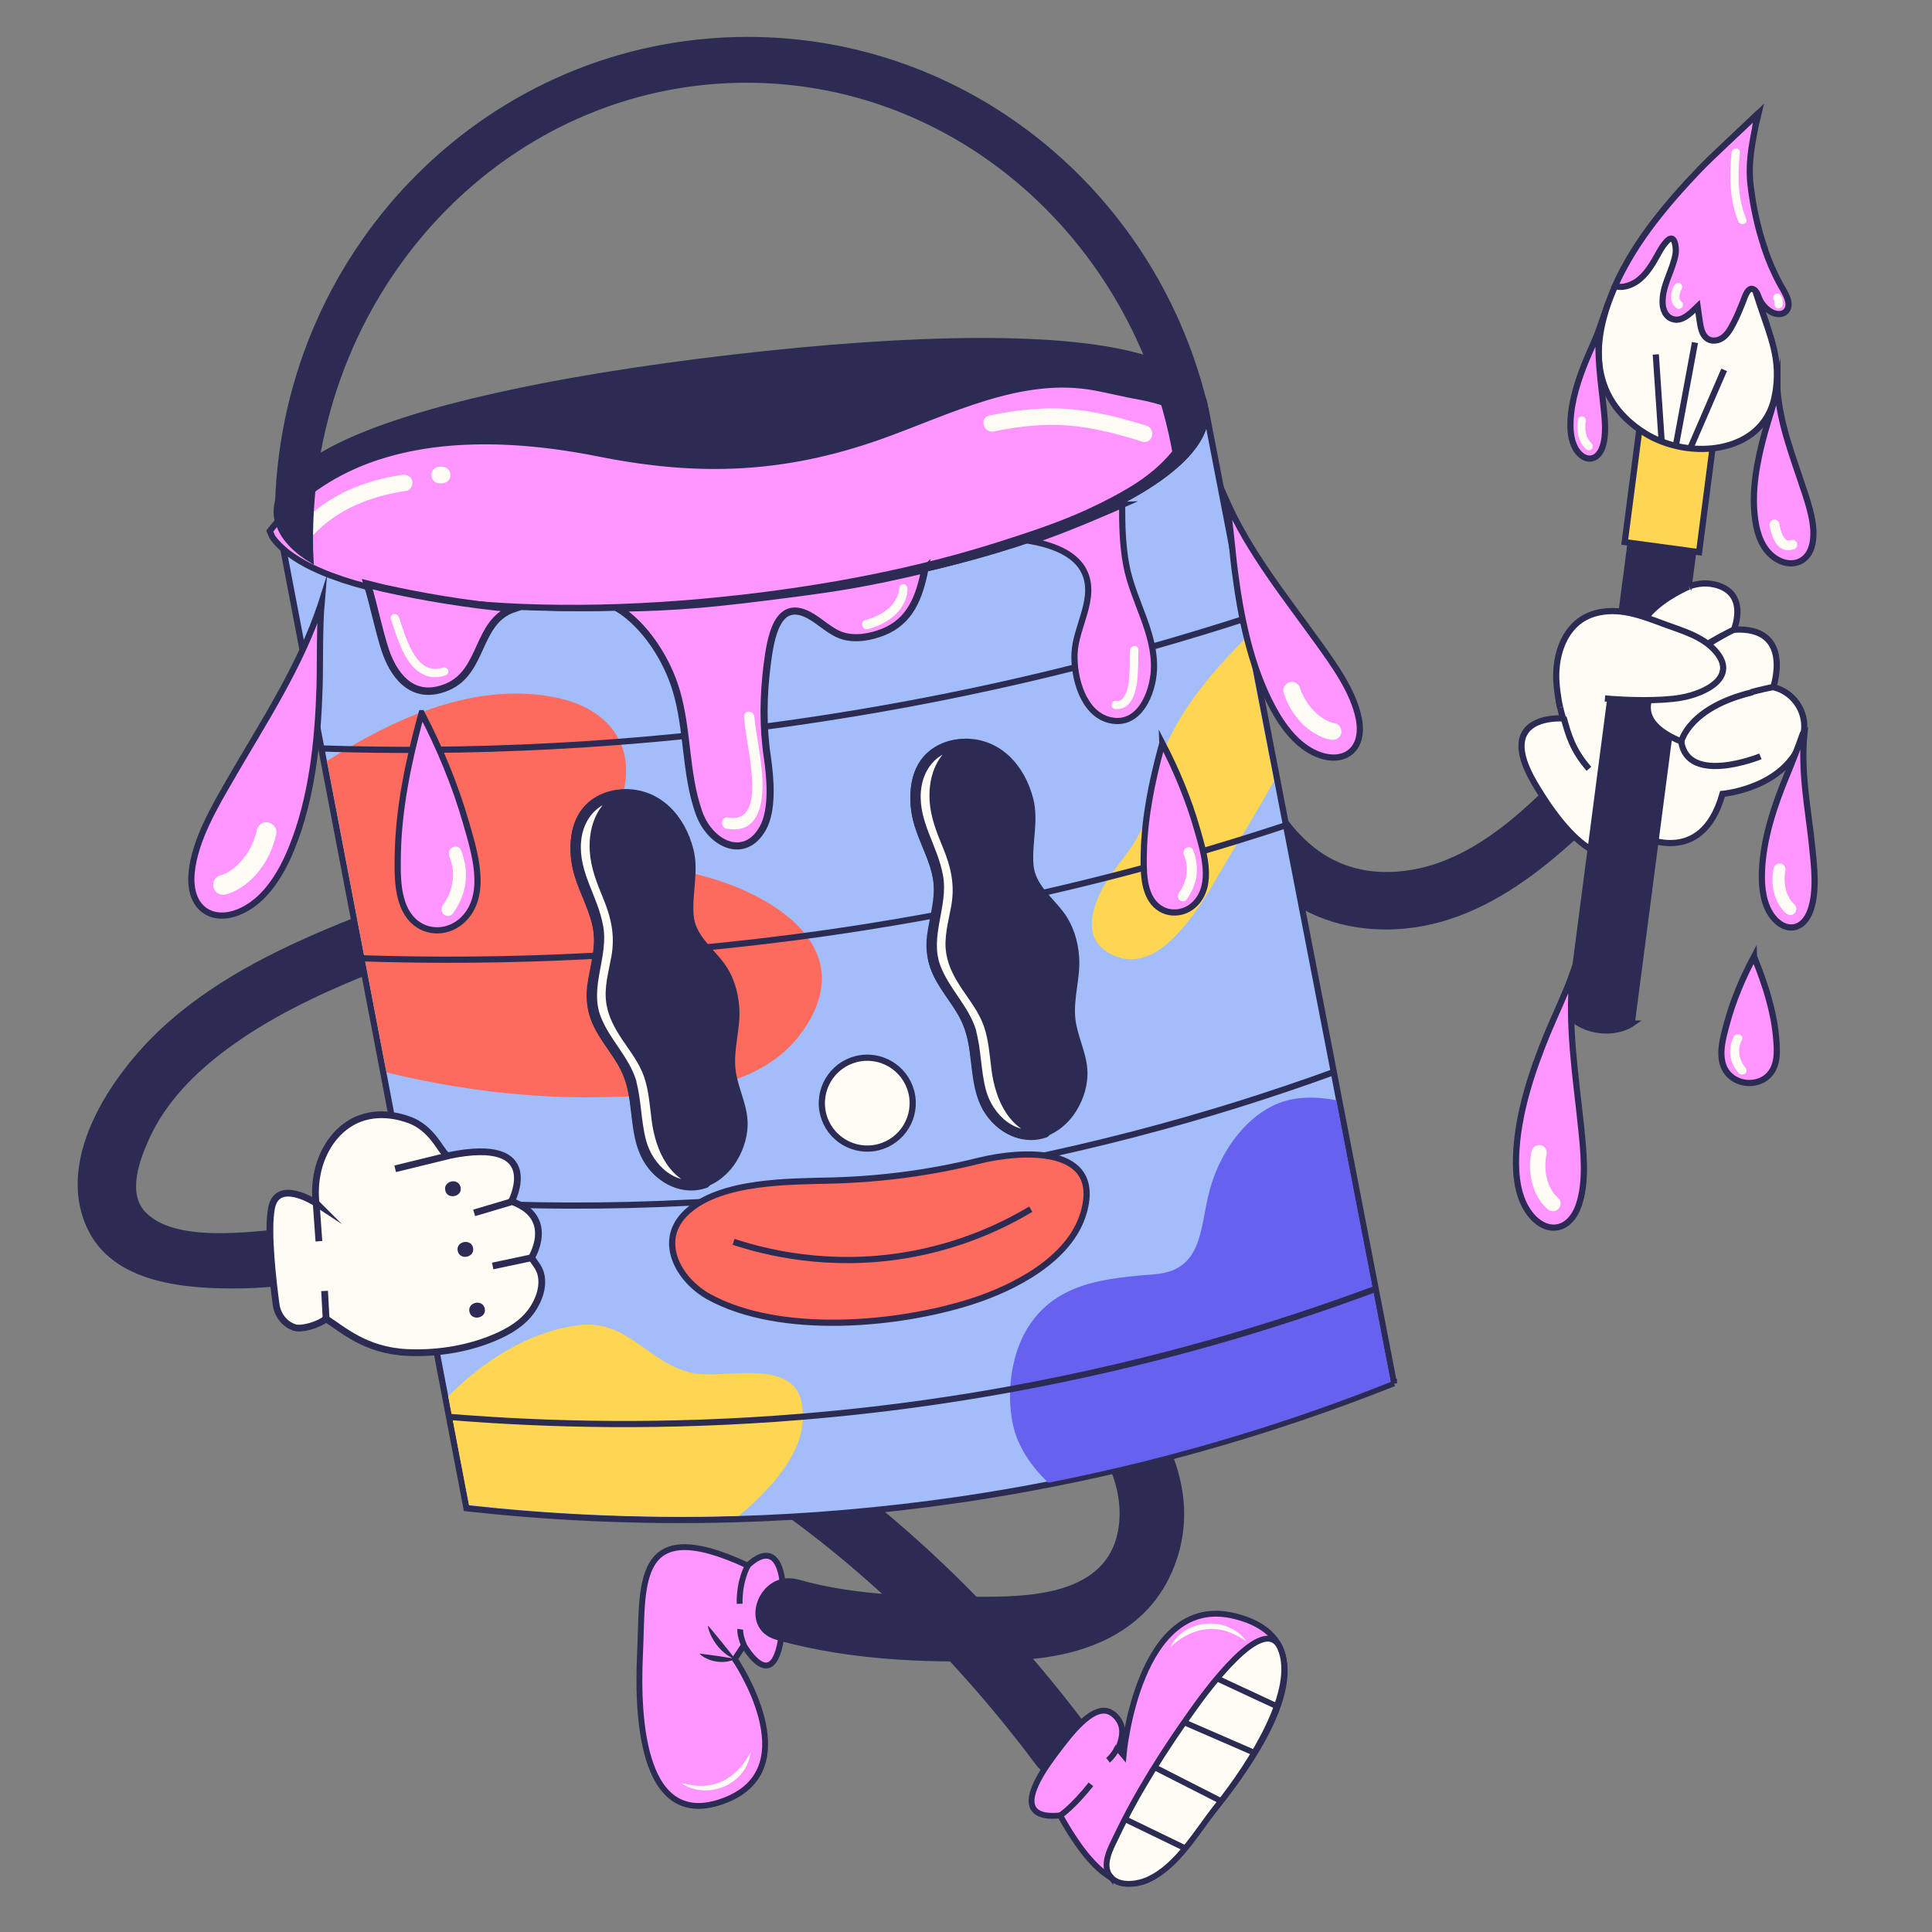 <svg xmlns="http://www.w3.org/2000/svg" id="OBJECTS" width="234.33" height="234.33" viewBox="0 0 234.33 234.33"><rect x="0" y="0" width="234.33" height="234.33" fill="#808080" stroke="none"/><path d="M90.71,189.88s4.75-5.07,4.31,5.72c-.47,11.56-4.8,3.95-4.8,3.95l-1.1,1.67s8.96,13.11-1.08,17.1c-10.04,3.99-10.81-9.53-10.41-17.76.4-8.23-.88-17.18,13.07-10.67Z" fill="#ff95ff" stroke="#2b2b53" stroke-miterlimit="10" stroke-width=".71"></path><path d="M90.71,189.88s-1.06,1.75-1,4.64" fill="#2b2b53" stroke="#2b2b53" stroke-miterlimit="10" stroke-width=".71"></path><path d="M89.79,197.61s-.1.63.44,1.93" fill="#2b2b53" stroke="#2b2b53" stroke-miterlimit="10" stroke-width=".71"></path><line x1="89.13" y1="201.21" x2="85.88" y2="197.22" fill="#2b2b53"></line><path d="M89.1,201.24c-1.22-.52-2.19-1.54-2.79-2.71-.18-.38-.4-.87-.45-1.29,0,0,.05-.04.05-.04.83.97,2.46,2.98,3.25,3.99,0,0-.05.04-.05.04h0Z" fill="#2b2b53"></path><line x1="89.13" y1="201.21" x2="84.9" y2="200.6" fill="#2b2b53"></line><path d="M89.12,201.25c-1.01.46-2.22.42-3.23,0-.33-.15-.73-.35-.99-.61,0,0,.01-.07.01-.07,1.06.12,3.18.43,4.22.61,0,0-.01.07-.01.07h0Z" fill="#2b2b53"></path><path d="M91.05,212.48c-.42,3.85-5.05,5.9-8.28,3.89,0,0,.02-.07.02-.07.41.08.82.18,1.23.24,3.25.47,5.67-1.35,7.03-4.06h0Z" fill="#fffcf6"></path><path d="M96.82,191.58c7.32,2.07,15.09,2.08,22.64,2.09,6.42,0,15.26-.59,16.25-8.66.61-5.04-2.1-9.93-5.84-14.34l8.17-1.65c4.57,6.32,7.27,13.43,4.41,20.89-3.09,8.06-10.88,11.04-18.93,11.42-9.73.45-19.94.22-29.36-2.44-4.81-1.36-2.14-8.66,2.66-7.3Z" fill="#2b2b53"></path><path d="M98.96,176.91c12.71,9.08,23.7,20.17,33.13,32.78,3,4.01-3.46,8.33-6.45,4.34-10.34-13.82-22.72-25.81-37.33-34.97l10.65-2.15Z" fill="#2b2b53"></path><path d="M128.59,220.2c2.24,4.03,4.22,6.35,6.02,7.45,5,3.05,8.7-3.22,12.96-8.54,4.35-5.41,10.04-13.97,7.71-19.19-.78-1.76-2.48-3.14-5.46-3.89-11.8-2.99-13.55,16.86-13.55,16.86l-.71-.85c.2-.23.58-1.24.54-2.14-.04-1.1-.88-2.08-1.72-2.34-2-.62-4.57,2.76-5.95,4.57-1.28,1.68-4.27,5.61-3.01,7.32.25.34.95.98,3.17.74Z" fill="#ff95ff" stroke="#2b2b53" stroke-miterlimit="10" stroke-width=".71"></path><path d="M128.59,220.2s1.49-.96,3.73-3.78" fill="none" stroke="#2b2b53" stroke-miterlimit="10" stroke-width=".71"></path><path d="M134.39,213.5s.71-.56,1.24-1.7" fill="none" stroke="#2b2b53" stroke-miterlimit="10" stroke-width=".71"></path><path d="M141.92,199.82c1.71-3.5,6.79-3.89,9.17-.89,0,0-.04.06-.04.06-.36-.21-.71-.45-1.09-.64-2.9-1.55-5.87-.64-8.05,1.47h0Z" fill="#fffcf6"></path><path d="M134.68,227.6c.11.14.24.26.39.38,1.09.81,2.95.54,4.11.03,3.64-1.6,6.01-5.92,8.4-8.9,4.35-5.41,9.85-14.26,7.71-19.19-1.97-4.53-9.16,5.45-10.6,7.47-3.45,4.83-6.75,10-9.29,15.35-.66,1.38-1.85,3.44-.72,4.88Z" fill="#fffcf6" stroke="#2b2b53" stroke-miterlimit="10" stroke-width=".71"></path><line x1="154.82" y1="206.93" x2="147.54" y2="203.54" fill="none" stroke="#2b2b53" stroke-miterlimit="10" stroke-width=".71"></line><line x1="152.22" y1="212.63" x2="143.77" y2="208.96" fill="none" stroke="#2b2b53" stroke-miterlimit="10" stroke-width=".71"></line><line x1="148.35" y1="218.58" x2="140.22" y2="214.44" fill="none" stroke="#2b2b53" stroke-miterlimit="10" stroke-width=".71"></line><line x1="143.59" y1="224.1" x2="136.51" y2="220.67" fill="none" stroke="#2b2b53" stroke-miterlimit="10" stroke-width=".71"></line><path d="M169.07,167.76c-11.07,4.41-25.04,8.99-41.53,12.22h0c-3.55.7-7.22,1.33-10.99,1.89-9.66,1.41-18.77,2.14-27.23,2.39-12.49.36-23.54-.31-32.74-1.33l-2.12-11.09-.4-2.1-4.64-24.27-2.97-15.58-2.61-13.65-4.61-24.12-.25-1.33-5.25-27.51c2.19,8.61,27.74,12.73,58.09,9.21,31.1-3.6,55.45-13.86,54.4-22.9,1.36,7.06,2.73,14.11,4.09,21.16.27,1.42.55,2.84.82,4.26.84,4.39,1.7,8.76,2.54,13.14.77,3.99,1.55,7.97,2.31,11.96,1.93,9.98,3.87,19.97,5.8,29.95.22,1.19.46,2.38.68,3.56,1.47,7.58,2.93,15.15,4.4,22.73h0c.73,3.82,1.47,7.63,2.21,11.44Z" fill="#a2bdf9" stroke="#2b2b53" stroke-miterlimit="10" stroke-width=".75"></path><path d="M39.65,92.31c.67-.42,1.35-.84,2.05-1.27,7.7-4.61,16.6-8.21,25.57-6.47,3.98.77,6.83,2.78,8.02,5.61.96,2.24.9,4.99-.43,8.06-.64,1.49-4.98,6.05-2.76,7.04,1.15.52,3.63-.15,4.84-.17,2.17-.03,4.27.26,6.39.68,5.23,1.05,11.65,3.75,14.65,7.93,2.17,3.01,2.55,6.81-.6,11.32-5.25,7.49-16.26,7.89-24.48,8.04-8.73.17-17.53-.95-26.02-3.01l-7.22-37.78Z" fill="#fc6b5d"></path><path d="M168.67,167.62c-11.07,4.41-25.04,8.99-41.53,12.22h0c-2-1.95-3.67-4.26-4.27-7.01-.31-1.43-.43-2.98-.33-4.55.14-2.65.88-5.32,2.22-7.4,3.48-5.41,9.52-5.85,15.34-6.33,5.89-.49,5.4-5.72,6.63-10.23,1.03-3.8,3.44-7.74,6.9-9.8,2.68-1.6,5.57-1.61,8.45-1.07,1.47,7.58,2.93,15.15,4.4,22.73h0c.73,3.82,1.47,7.63,2.21,11.44Z" fill="#6661ee"></path><path d="M97.39,171.44c.19,4.9-4.13,9.34-7.77,12.42-12.49.36-23.54-.31-32.74-1.33l-2.12-11.09-.4-2.1c4.37-4.32,9.64-7.76,15.68-8.59,5.94-.83,8.37,4.32,13.57,5.7,3.98,1.06,12.54-2.05,13.65,3.8.07.4.11.8.12,1.19Z" fill="#ffd652"></path><path d="M154.52,94.71c-1.5,2.73-3.1,5.39-4.76,8.09-1.55,2.52-2.89,5.09-4.56,7.48-.73,1.05-1.52,2.08-2.43,3.03-2.22,2.36-4.99,4.03-8.12,2.37-1.01-.54-1.62-1.24-1.95-2.05-.48-1.23-.28-2.72.28-4.24,1.59-4.37,5.5-6.57,6.22-11.4.85-5.7,3.18-10.25,6.37-14.4,1.65-2.16,3.55-4.21,5.58-6.26.27,1.42.55,2.84.82,4.26.84,4.39,1.7,8.76,2.54,13.14Z" fill="#ffd652"></path><path d="M38.96,90.78c17.17.56,37.84-.11,60.91-3.66,19.47-2.99,36.66-7.41,51.25-12.13" fill="none" stroke="#2b2b53" stroke-miterlimit="10" stroke-width=".75"></path><path d="M43.82,116.23c17.13.56,37.74-.12,60.75-3.72,19.6-3.07,36.83-7.61,51.4-12.42" fill="none" stroke="#2b2b53" stroke-miterlimit="10" stroke-width=".75"></path><path d="M49.4,145.46c16.04,1.21,36.15,1.29,58.97-2.01,20.89-3.03,38.85-8.13,53.4-13.42" fill="none" stroke="#2b2b53" stroke-miterlimit="10" stroke-width=".75"></path><path d="M166.86,156.32h-.01c-12.2,4.55-26.95,8.99-43.92,12.11-2.61.48-5.28.93-8,1.34-6.17.94-12.12,1.61-17.86,2.08-16.24,1.33-30.67.98-42.63,0" fill="none" stroke="#2b2b53" stroke-miterlimit="10" stroke-width=".75"></path><path d="M75.86,96.34c4.15-.1,6.46,2.97,7.52,6.41.95,3.05-.09,5.5.14,8.47.23,3.01,3.59,4.82,4.72,7.54,1.3,3.12.8,5.89.36,9.14-.44,3.26,1.37,5.22,1.44,8.3.1,4.28-4.16,9.37-8.57,7.02-4.99-2.65-3.64-7.59-4.93-12.03-1.25-4.31-5.48-6.45-4.71-11.62.3-2.03.92-3.76.84-5.89-.12-3.31-2.31-5.95-2.76-9.26-.48-3.52.49-7.95,5.94-8.08Z" fill="#2b2b53"></path><path d="M75.86,96.97c3.92,0,6.44,3.23,7.15,6.85.43,2.17-.16,4.35-.15,6.53,0,1.66.51,2.99,1.52,4.31s2.28,2.4,3.05,3.85c1.09,2.05,1.13,4.45.9,6.71-.21,2.01-.62,3.88-.14,5.88.43,1.81,1.28,3.52,1.23,5.42-.09,3.27-3.1,7.61-6.81,6.5s-4.4-4.88-4.8-8.21c-.18-1.54-.37-3.09-.92-4.55s-1.39-2.64-2.24-3.87-1.77-2.58-2.11-4.11c-.46-2.05.25-4.05.58-6.06.35-2.17.14-4.16-.64-6.21s-1.85-4.07-2.01-6.33c-.11-1.47.04-3.06.8-4.36.98-1.67,2.75-2.27,4.6-2.35.8-.03.81-1.28,0-1.25-3.27.14-5.87,1.92-6.5,5.24-.28,1.46-.22,2.99.1,4.44.51,2.31,1.79,4.35,2.35,6.64.63,2.57-.26,4.99-.6,7.52-.23,1.76.07,3.44.85,5.03s1.89,2.86,2.77,4.33c1.04,1.73,1.45,3.58,1.69,5.56.42,3.43.83,6.84,3.98,8.88s6.89.62,8.83-2.52c.92-1.5,1.45-3.29,1.32-5.05-.15-2.09-1.19-3.96-1.44-6.03-.3-2.5.63-5.03.45-7.56-.14-2.01-.74-3.93-1.97-5.54-1.35-1.77-3.39-3.3-3.57-5.67-.21-2.68.65-5.29-.02-7.96-1-4-3.92-7.33-8.25-7.32-.8,0-.81,1.25,0,1.25Z" fill="#2b2b53"></path><path d="M76.54,131.19c1.29,4.44-.06,9.38,4.93,12.03,1.42.76,2.83.75,4.09.24-.58-.06-1.18-.25-1.78-.56-4.99-2.65-3.64-7.59-4.93-12.03-1.25-4.3-5.48-6.45-4.7-11.62.31-2.02.92-3.75.84-5.88-.12-3.3-2.31-5.95-2.76-9.26-.41-2.99.23-6.65,3.79-7.75-.05-.01-.11,0-.16,0-5.45.13-6.43,4.57-5.95,8.08.45,3.31,2.64,5.95,2.76,9.26.08,2.13-.53,3.86-.84,5.88-.78,5.18,3.45,7.32,4.7,11.63Z" fill="#fffcf6"></path><path d="M75.94,131.36c.8,2.89.5,6.06,1.77,8.82,1.37,2.99,4.79,5.05,8.03,3.88.51-.18.67-1.11,0-1.2-3.89-.56-5.12-4.22-5.52-7.59-.36-3.01-.85-5.63-2.56-8.19-.8-1.21-1.72-2.37-2.32-3.69-.81-1.8-.69-3.55-.3-5.44s.77-3.67.5-5.56-1.12-3.56-1.8-5.31c-1.33-3.4-1.82-8.65,2.47-10.11.66-.23.55-1.2-.17-1.23-2.26-.1-4.57.91-5.77,2.86-1.07,1.74-1.23,3.95-.95,5.92.49,3.49,2.91,6.44,2.75,10.06-.14,3.11-1.57,5.97-.41,9.06,1.05,2.79,3.41,4.85,4.3,7.73.24.77,1.44.44,1.2-.33-.9-2.89-3.22-4.95-4.3-7.73-1.39-3.59.97-7.29.3-10.99s-2.96-6.44-2.69-10.16c.23-3.07,2.36-5.31,5.57-5.17l-.17-1.23c-3.25,1.11-4.53,4.21-4.34,7.47.12,2.02.85,3.83,1.61,5.68.98,2.36,1.47,4.52,1.02,7.07-.35,1.95-.94,3.86-.6,5.85.26,1.56,1.03,2.95,1.9,4.25.97,1.44,2.07,2.84,2.65,4.5s.7,3.53.93,5.32c.48,3.69,2.21,7.58,6.36,8.17v-1.2c-3.3,1.19-6.23-1.51-7.04-4.56-.63-2.38-.56-4.89-1.22-7.27-.21-.77-1.42-.45-1.2.33Z" fill="#2b2b53"></path><path d="M117.08,90.22c4.15-.1,6.46,2.97,7.52,6.41.95,3.05-.09,5.5.14,8.47.23,3.01,3.59,4.82,4.72,7.54,1.3,3.12.8,5.89.36,9.14-.44,3.26,1.37,5.22,1.44,8.3.1,4.28-4.16,9.37-8.57,7.02-4.99-2.65-3.64-7.59-4.93-12.03-1.25-4.31-5.48-6.45-4.71-11.62.3-2.03.92-3.76.84-5.89-.12-3.31-2.31-5.95-2.76-9.26-.48-3.52.49-7.95,5.94-8.08Z" fill="#2b2b53"></path><path d="M117.08,90.85c3.92,0,6.44,3.23,7.15,6.85.43,2.17-.16,4.35-.15,6.53,0,1.66.51,2.99,1.52,4.31s2.28,2.4,3.05,3.85c1.09,2.05,1.13,4.45.9,6.71-.21,2.01-.62,3.88-.14,5.88.43,1.81,1.28,3.52,1.23,5.42-.09,3.27-3.1,7.61-6.81,6.5s-4.4-4.88-4.8-8.21c-.18-1.54-.37-3.09-.92-4.55s-1.39-2.64-2.24-3.87-1.77-2.58-2.11-4.11c-.46-2.05.25-4.05.58-6.06.35-2.17.14-4.16-.64-6.21s-1.85-4.07-2.01-6.33c-.11-1.47.04-3.06.8-4.36.98-1.67,2.75-2.27,4.6-2.35.8-.03.81-1.28,0-1.25-3.27.14-5.87,1.92-6.5,5.24-.28,1.46-.22,2.99.1,4.44.51,2.31,1.79,4.35,2.35,6.64.63,2.57-.26,4.99-.6,7.52-.23,1.76.07,3.44.85,5.03s1.89,2.86,2.77,4.33c1.04,1.73,1.45,3.58,1.69,5.56.42,3.43.83,6.84,3.98,8.88s6.89.62,8.83-2.52c.92-1.5,1.45-3.29,1.32-5.05-.15-2.09-1.19-3.96-1.44-6.03-.3-2.5.63-5.03.45-7.56-.14-2.01-.74-3.93-1.97-5.54-1.35-1.77-3.39-3.3-3.57-5.67-.21-2.68.65-5.29-.02-7.96-1-4-3.92-7.33-8.25-7.32-.8,0-.81,1.25,0,1.25Z" fill="#2b2b53"></path><path d="M117.76,125.07c1.29,4.44-.06,9.38,4.93,12.03,1.42.76,2.83.75,4.09.24-.58-.06-1.18-.25-1.78-.56-4.99-2.65-3.64-7.59-4.93-12.03-1.25-4.3-5.48-6.45-4.7-11.63.31-2.02.92-3.75.84-5.88-.12-3.3-2.31-5.95-2.76-9.26-.41-2.99.24-6.64,3.79-7.75-.05-.01-.11,0-.16,0-5.45.13-6.43,4.57-5.95,8.08.45,3.31,2.64,5.95,2.76,9.26.08,2.13-.53,3.86-.84,5.88-.78,5.18,3.45,7.32,4.7,11.62Z" fill="#fffcf6"></path><path d="M117.16,125.24c.8,2.89.5,6.06,1.77,8.82,1.37,2.99,4.79,5.05,8.03,3.88.51-.18.67-1.11,0-1.2-3.89-.56-5.12-4.22-5.52-7.59-.36-3.01-.85-5.63-2.56-8.19-.8-1.21-1.72-2.37-2.32-3.69-.81-1.8-.69-3.55-.3-5.44s.77-3.67.5-5.56-1.12-3.56-1.8-5.31c-1.33-3.4-1.82-8.65,2.47-10.11.66-.23.55-1.2-.17-1.23-2.26-.1-4.57.91-5.77,2.86-1.07,1.74-1.23,3.95-.95,5.92.49,3.49,2.91,6.44,2.75,10.06-.14,3.11-1.57,5.97-.41,9.06,1.05,2.79,3.41,4.85,4.3,7.73.24.77,1.44.44,1.2-.33-.9-2.89-3.22-4.95-4.3-7.73-1.39-3.59.97-7.29.3-10.99s-2.96-6.44-2.69-10.16c.23-3.08,2.36-5.31,5.57-5.17l-.17-1.23c-3.25,1.11-4.53,4.21-4.34,7.47.12,2.02.85,3.83,1.61,5.68.98,2.36,1.47,4.52,1.02,7.07-.35,1.95-.94,3.86-.6,5.85.26,1.56,1.03,2.95,1.9,4.25.97,1.44,2.07,2.84,2.65,4.5s.7,3.53.93,5.32c.48,3.69,2.21,7.58,6.36,8.18v-1.2c-3.3,1.19-6.23-1.51-7.04-4.56-.63-2.38-.56-4.89-1.22-7.27-.21-.77-1.42-.45-1.2.33Z" fill="#2b2b53"></path><path d="M99.74,134.62c.45,3.01,3.26,5.08,6.27,4.63,3.01-.46,5.08-3.26,4.63-6.27-.46-3.01-3.26-5.08-6.27-4.63-3.01.46-5.08,3.26-4.63,6.27Z" fill="#fffcf6" stroke="#2b2b53" stroke-miterlimit="10" stroke-width=".75"></path><path d="M101.09,143.18c5.96-.17,11.88-.96,17.66-2.4,5.04-1.25,15.11-1.95,12.67,6.35-1.66,5.64-8.47,9.1-13.61,10.74-8.92,2.86-23.14,4.15-31.77-.55-3.79-2.06-6.46-6.91-2.7-10.35,4.16-3.8,12.52-3.65,17.75-3.79Z" fill="#fc6b5d" stroke="#2b2b53" stroke-miterlimit="10" stroke-width=".75"></path><path d="M125.02,146.66c-3.19,1.91-8.37,4.46-15.21,5.59-9.35,1.55-16.95-.35-20.84-1.63" fill="none" stroke="#2b2b53" stroke-miterlimit="10" stroke-width=".75"></path><path d="M143.25,55.78c-.15.15-.31.3-.48.44-7.7,6.97-27.4,13.52-50.98,16.25-24.25,2.81-45.43.75-54.09-4.58,0,0,0,0-.02,0-.7-.44-1.32-.9-1.85-1.37-.1-.09-.21-.19-.31-.29-.19-.2-.38-.4-.55-.6-.68-.81-1.13-1.67-1.31-2.58-.03-.14-.05-.28-.07-.42-.06-.57-.02-1.13.1-1.68.48-1.88,2.13-3.67,4.74-5.33,0-.01.02-.01.03-.02,8.71-5.48,28.08-9.62,50.45-12.22,21.78-2.52,40.64-2.92,50.35.2.21.06.41.13.61.2,3.25,1.13,5.38,2.7,6.09,4.75.11.31.18.62.22.95.01.03.02.06.02.09.24,2.04-.82,4.14-2.96,6.21Z" fill="#2b2b53" stroke="#2b2b53" stroke-miterlimit="10" stroke-width=".75"></path><path d="M144.64,50.34c-.02,1.54-1.44,3.78-2.37,4.88-2.42,2.86-5.53,4.6-8.84,6.24-3.89,1.93-8.02,3.3-12.15,4.61-10.07,3.21-20.55,5.19-31.04,6.41-28.06,3.25-52.01-.02-57.2-7.33l-.32-.74c9.42-11.99,25.83-12.24,39.97-9.4,12.06,2.41,22.32,2.04,33.95-2.06,8.32-2.94,17.23-7.7,26.32-5.93,1.82.35,3.63.8,5.46,1.12,1.73.3,6.23,1.68,6.22,2.21Z" fill="#ff95ff" stroke="#2b2b53" stroke-miterlimit="10" stroke-width=".75"></path><path d="M49.99,58.29c-.16-.57-.7-.77-1.23-.69-4.6.67-9.06,2.47-12.25,5.96-.87.95.55,2.36,1.42,1.41,2.98-3.25,7.09-4.81,11.37-5.44.53-.08.83-.76.69-1.23Z" fill="#fffcf6"></path><path d="M139.05,51.63c-3.09-.96-6.23-1.77-9.46-2.02-3.22-.25-6.44.14-9.59.79-1.26.26-.72,2.19.54,1.93,2.99-.62,6.01-.96,9.06-.72,3.05.24,6.02,1.04,8.93,1.95,1.23.38,1.75-1.55.53-1.93Z" fill="#fffcf6"></path><path d="M54.59,57.34c-.05-.17-.13-.32-.26-.44-.07-.05-.14-.1-.2-.16-.16-.09-.32-.13-.51-.13h-.31c-.14,0-.27.03-.38.09-.12.04-.23.11-.32.21-.1.09-.17.2-.21.32-.06.12-.09.25-.08.39l.04.27c.05.17.13.32.26.44.07.05.14.1.2.16.16.09.32.13.51.13h.31c.14,0,.27-.03.38-.09.12-.04.23-.11.32-.21.1-.09.17-.2.21-.32.06-.12.09-.25.08-.39-.01-.09-.02-.18-.04-.27Z" fill="#fffcf6"></path><path d="M136.1,61.24c0,2.45.05,4.91.51,7.33.81,4.29,3.55,8.2,3.35,12.67-.13,2.86-1.8,6.95-5.36,6.1-3.25-.78-4.4-5.21-4.27-8.1.14-3.27,2.75-6.77,1.14-9.97-.63-1.25-2.15-2.85-6.4-3.64,3.91-1.22,11.04-4.39,11.04-4.39Z" fill="#ff95ff" stroke="#2b2b53" stroke-miterlimit="10" stroke-width=".75"></path><path d="M135.32,85.99c1.23.13,1.97-.87,2.3-1.92.37-1.18.41-2.48.43-3.71,0-.51,0-1.02.03-1.52.05-.65-.96-.63-1.01.01-.07.93-.02,1.88-.08,2.81-.06.98-.15,2.14-.72,2.93-.03.05,0,0,0,0-.02.03-.04.05-.06.08-.04.05-.09.09-.13.14-.06.05.02,0-.06.05-.05.03-.09.06-.14.08.08-.04-.05.02-.07.03-.05.02-.11.03-.16.04.08-.01-.09,0-.12,0-.07,0-.15,0-.22-.01-.27-.03-.5.26-.5.51,0,.3.24.47.51.5h0Z" fill="#fffcf6"></path><path d="M44.55,70.85c.76,2.42,1.39,5.65,2.2,8.08.82,2.43,2.98,6.3,7.51,4.39,4.43-1.88,3.49-7.92,8.02-9.49-5.91-.56-11.16-1.47-15.8-2.5l-1.93-.48Z" fill="#ff95ff" stroke="#2b2b53" stroke-miterlimit="10" stroke-width=".9"></path><path d="M53.87,81.45c-4.12,1.32-5.31-4.93-6-6.48" fill="none" stroke="#fffcf6" stroke-linecap="round" stroke-miterlimit="10"></path><path d="M112.17,69.08c-.69,3.45-1.8,6.29-5.07,7.59-1.46.58-3.32.94-4.92.44-1.51-.48-2.71-1.8-4.12-2.53-3.83-1.98-4.59,2.77-5.01,6.03-.47,3.69-.54,7.47.02,11.23.37,2.53.7,6.36-.54,8.6-2.21,3.98-6.43,1.95-7.77-1.91-1.68-4.79-1.3-10.02-2.77-14.87-1.11-3.68-3.71-7.82-7.07-9.9,7.35-.08,12.17-.58,21.16-1.75,5.39-.7,9.13-1.27,16.08-2.92Z" fill="#ff95ff" stroke="#2b2b53" stroke-miterlimit="10" stroke-width=".86"></path><path d="M88.07,100.5c1.02.18,2.09.14,2.91-.55.73-.62,1.13-1.58,1.32-2.58.43-2.3.02-4.83-.34-7.17-.17-1.06-.38-2.12-.45-3.19-.07-.91-1.32-.93-1.26-.02.14,1.91.59,3.82.8,5.73.19,1.77.47,4.25-.48,5.67-.5.75-1.33.93-2.24.77-.34-.06-.66.09-.74.48-.07.33.15.81.49.87h0Z" fill="#fffcf6"></path><path d="M105.24,76.31c2.13-.55,4.59-2.03,4.84-4.73.03-.3-.11-.61-.39-.7-.25-.08-.57.09-.6.39-.21,2.31-2.37,3.48-4.18,3.95-.62.16-.3,1.25.32,1.09h0Z" fill="#fffcf6"></path><path d="M51.14,86.5c2.18,4.19,4.07,8.7,5.39,13.31,1,3.49,2.69,8.65-.31,11.67-1.71,1.72-4.41,1.84-6.11.18-1.99-1.94-1.91-5.4-1.86-8.11.11-5.48,1.26-11.03,2.68-16.31.07-.25.13-.5.2-.74Z" fill="#ff95ff" stroke="#2b2b53" stroke-miterlimit="10" stroke-width=".75"></path><path d="M53.78,109.68c1.19-1.66,1.53-3.83.76-5.68-.17-.41-.13-.91.27-1.18.33-.23.91-.17,1.08.24.53,1.28.74,2.63.56,4.06-.18,1.36-.76,2.61-1.54,3.7-.27.37-.83.35-1.12.06-.33-.33-.28-.83-.02-1.21Z" fill="#fffcf6"></path><path d="M140.98,90.14c1.7,3.27,3.17,6.78,4.2,10.38.78,2.72,2.1,6.74-.24,9.1-1.33,1.34-3.44,1.43-4.76.14-1.55-1.51-1.49-4.21-1.45-6.32.09-4.27.98-8.6,2.09-12.71.05-.19.1-.39.16-.58Z" fill="#ff95ff" stroke="#2b2b53" stroke-miterlimit="10" stroke-width=".75"></path><path d="M143.04,108.21c.93-1.29,1.19-2.98.59-4.43-.13-.32-.1-.71.21-.92.26-.18.71-.13.84.19.41,1,.58,2.05.44,3.16-.14,1.06-.59,2.04-1.2,2.89-.21.29-.65.27-.87.05-.26-.26-.22-.65-.01-.94Z" fill="#fffcf6"></path><path d="M28.02,94.39c3.9-6.72,8.41-13.57,10.92-21.15,0,0,.07-.22.07-.22-.27,3.07-.17,7.51-.25,10.29-.2,6.44-.88,13.48-3.44,19.7-1.2,2.92-2.98,5.85-5.66,7.28-3.6,1.92-6.83.13-6.42-4.41.36-3.93,2.82-8.1,4.79-11.49Z" fill="#ff95ff" stroke="#2b2b53" stroke-miterlimit="10" stroke-width=".75"></path><path d="M26.65,106.2c.17-.05.33-.11.5-.17.07-.03.13-.05.19-.08.01,0,.09-.04.14-.07.05-.03.15-.08.15-.08.06-.04.12-.07.18-.11.14-.09.27-.18.4-.28.15-.11.29-.22.43-.34,0,0,.05-.05.09-.08.04-.04.12-.12.13-.13.25-.25.49-.52.71-.8.1-.13.21-.27.3-.41.04-.06.09-.12.13-.19,0,0,.08-.13.11-.17.03-.05.07-.12.08-.13.04-.07.07-.13.11-.2.09-.16.17-.33.25-.5.14-.3.26-.6.37-.91,0,0,.02-.07.04-.13.01-.05.05-.17.05-.17.04-.17.08-.33.11-.5.12-.62.73-1.14,1.38-1.01.62.13,1.14.72,1.01,1.38-.62,3.11-2.87,6.38-6.02,7.34-.63.19-1.32-.07-1.56-.71-.22-.58.08-1.37.71-1.56Z" fill="#fffcf6"></path><path d="M159.8,77.83c-3.86-5.38-8.25-10.81-11.01-17.03,0,0-.08-.18-.08-.18.48,2.58.76,6.36,1.07,8.71.71,5.45,1.86,11.36,4.55,16.42,1.26,2.38,3.01,4.71,5.4,5.7,3.21,1.33,5.81-.45,5.08-4.27-.63-3.31-3.06-6.63-5.01-9.35Z" fill="#ff95ff" stroke="#2b2b53" stroke-miterlimit="10" stroke-width=".75"></path><path d="M161.94,87.73c-.15-.03-.29-.06-.43-.11-.06-.02-.11-.04-.17-.05-.01,0-.08-.03-.13-.05-.04-.02-.14-.06-.14-.06-.06-.03-.11-.05-.17-.08-.12-.06-.25-.13-.36-.2-.13-.08-.26-.17-.39-.26,0,0-.05-.04-.08-.06-.04-.03-.11-.09-.12-.1-.23-.19-.46-.4-.67-.62-.1-.1-.2-.21-.29-.32-.04-.05-.08-.1-.12-.15,0,0-.08-.1-.1-.13-.03-.04-.07-.1-.08-.11-.04-.05-.07-.1-.11-.16-.09-.13-.17-.27-.25-.4-.14-.24-.27-.49-.39-.74,0,0-.03-.06-.05-.1-.01-.04-.06-.14-.06-.14-.05-.14-.1-.28-.14-.41-.16-.52-.71-.91-1.26-.74-.52.16-.91.7-.74,1.26.78,2.59,2.96,5.17,5.71,5.72.55.11,1.11-.17,1.26-.73.14-.51-.18-1.15-.73-1.26Z" fill="#fffcf6"></path><path d="M39.67,148.5c-1.57.19-3.14.38-4.67.5-4.54.36-13.91,1.83-17.45-2.08-2.11-2.34-.56-6.35.54-8.79,2.03-4.49,5.58-8.03,9.49-10.92,5.07-3.75,10.79-6.48,16.63-8.86l-1.33-7.01c-8.1,3.23-16.1,6.99-22.6,12.76-6.2,5.5-13.7,15.97-9.77,24.72,3.12,6.97,12.19,7.53,18.77,7.45,3.56-.05,7.23-.6,10.91-1.04-.22-2.24-.39-4.48-.52-6.73Z" fill="#2b2b53"></path><path d="M38.35,145.93s-4.72-3.1-5.42.61c-.54,2.83.19,8.94.56,11.69.17,1.27,1.02,2.39,2.26,2.79.8.26,2.84-.29,3.79-1.07,2.03,1.29,4.77,3.85,9.83,4.09,3.78.18,7.81-.49,11.24-2.09,1.77-.82,3.34-1.93,4.29-3.65.53-.95.89-2.06.8-3.16-.04-.55-.21-1.07-.51-1.54-.09-.14-.73-1.06-.73-1.06,0,0,3.05-4.89-2.42-6.83,0,0,4.17-7.99-7.63-5.55-.71.15-1.57-2.95-4.42-4.19-.42-.18-3.38-1.42-6.33-.31-3.51,1.32-5.83,5.5-5.33,10.25Z" fill="#fffcf6" stroke="#2b2b53" stroke-miterlimit="10" stroke-width=".82"></path><line x1="61.95" y1="145.79" x2="57.51" y2="147.11" fill="none" stroke="#2b2b53" stroke-miterlimit="10" stroke-width=".82"></line><line x1="64.48" y1="152.55" x2="59.76" y2="153.55" fill="none" stroke="#2b2b53" stroke-miterlimit="10" stroke-width=".82"></line><line x1="54.43" y1="140.17" x2="47.93" y2="141.76" fill="none" stroke="#2b2b53" stroke-miterlimit="10" stroke-width=".82"></line><line x1="38.35" y1="145.93" x2="38.68" y2="150.55" fill="none" stroke="#2b2b53" stroke-miterlimit="10" stroke-width=".82"></line><line x1="39.37" y1="156.58" x2="39.55" y2="159.95" fill="none" stroke="#2b2b53" stroke-miterlimit="10" stroke-width=".82"></line><path d="M55.86,143.97c.28,1.17-1.57,1.6-1.85.43-.28-1.17,1.57-1.6,1.85-.43h0Z" fill="#2b2b53"></path><path d="M57.37,151.32c.28,1.17-1.57,1.6-1.85.43-.28-1.17,1.57-1.6,1.85-.43h0Z" fill="#2b2b53"></path><path d="M58.79,158.69c.28,1.17-1.57,1.6-1.85.43-.28-1.17,1.57-1.6,1.85-.43h0Z" fill="#2b2b53"></path><path d="M196.76,96.18c-8.27,8.62-18.21,17.73-31.1,16.43-2.92-.3-5.47-1.13-7.73-2.37-.73-3.8-1.47-7.6-2.2-11.39,2.91,4.14,6.96,7.06,12.87,6.91,9.62-.25,16.98-8.04,23.18-14.51,3.13-3.26,8.09,1.68,4.97,4.93Z" fill="#2b2b53"></path><path d="M198.14,76.92s4.81-7.22,9.84-6.02c4.22,1,2.32,5.47,2.32,5.47,7.3-.43,4.78,6.97,4.78,6.97.04,0,.08.02.11.03,2.62.68,4.23,3.44,3.46,6.04-1.84,6.2-9.73,6.88-9.73,6.88-2.58,9.18-10.04,5.03-10.04,5.03-2.79,5-7.73,2.22-12.75-6.31-5.02-8.53,3.45-7.87,3.45-7.87-3.38-11.14,7.54-12.76,8.56-10.21Z" fill="#fffcf6" stroke="#2b2b53" stroke-miterlimit="10" stroke-width=".75"></path><path d="M198.94,101.56c-1.48-.67-2.95-2.09-4.35-3.97" fill="none" stroke="#2b2b53" stroke-miterlimit="10" stroke-width=".75"></path><path d="M192.72,93.25c-1.97-2.26-2.48-4.08-3.08-6.26" fill="none" stroke="#2b2b53" stroke-miterlimit="10" stroke-width=".75"></path><path d="M213.37,36.74c-.37-.55-.55-1.36-.66-2.12.22.76.43,1.46.66,2.12Z" fill="none" stroke="#2b2b53" stroke-miterlimit="10" stroke-width=".75"></path><path d="M197.92,124.15c-.17.12-1.65,1.08-3.96.78-2.33-.3-3.52-1.62-3.66-1.77,3.91-29.96,7.81-59.93,11.72-89.89l7.61.99-11.72,89.89Z" fill="#2b2b53" stroke="#2b2b53" stroke-miterlimit="10" stroke-width=".75"></path><polygon points="206.08 66.97 197.06 65.75 199.39 47.83 208.35 49.43 206.08 66.97" fill="#ffd652" stroke="#2b2b53" stroke-miterlimit="10" stroke-width=".75"></polygon><path d="M215.29,47.88c-.97,5.51-6.47,7.25-11.38,6.34-1.59-.3-3.11-.87-4.39-1.67-7.03-4.42-6.47-11.51-3.61-17.88,1.27-2.84,3-5.52,4.73-7.77,1.72-2.23,3.59-4.34,5.54-6.37,1.52-1.58,4.96-4.74,7.13-6.82-.83,3.63-2.95,9.16-1.76,15.91.24,1.37.52,2.59.81,3.7.12.46.24.88.36,1.3.22.76.43,1.46.66,2.12,1.4,4.23,2.67,6.82,1.92,11.14Z" fill="#fffcf6" stroke="#2b2b53" stroke-miterlimit="10" stroke-width=".75"></path><line x1="200.83" y1="42.99" x2="201.53" y2="53.38" fill="none" stroke="#2b2b53" stroke-miterlimit="10" stroke-width=".75"></line><line x1="205.58" y1="41.55" x2="203.28" y2="53.96" fill="none" stroke="#2b2b53" stroke-miterlimit="10" stroke-width=".75"></line><line x1="209.12" y1="44.86" x2="205.04" y2="54.29" fill="none" stroke="#2b2b53" stroke-miterlimit="10" stroke-width=".75"></line><path d="M214,30.02c-.83-2.43-1.36-4.97-1.67-7.5-.19-1.53-.1-3.08.12-4.6.11-.76.26-1.52.41-2.27.09-.44.14-1.65.43-1.94-2.16,2.08-5.61,5.24-7.13,6.82-1.95,2.03-3.82,4.14-5.54,6.37-1.73,2.25-3.46,4.93-4.73,7.77.44.18,1.01.18,1.7-.07,1.36-.48,2.21-1.6,2.94-2.78.54-.87.95-1.87,1.68-2.61.98-.99,1.12.99,1.02,1.59-.34,1.99-1.6,3.76-1.58,5.84,0,.89.36,1.84,1.32,2.09.64.17,1.26-.14,1.76-.52.42-.31.7-.6,1.18-1.06.07.46.24,2.14.46,2.86.31,1,1.02,1.51,2.02,1.22.91-.27,1.43-1.19,1.84-1.98.46-.87.82-1.78,1.19-2.69.16-.4.53-1.71,1.16-1.51.5.15.66.85.85,1.27.26.59.74,1.1,1.28,1.45.57.36,1.47.52,1.95-.06.77-.91-.29-2.38-.73-3.19-.78-1.43-1.43-2.94-1.95-4.49Z" fill="#ff95ff" stroke="#2b2b53" stroke-miterlimit="10" stroke-width=".75"></path><path d="M203.91,36.54s0,0,0,0c-.02-.02-.04-.03-.05-.05-.02-.02-.03-.03-.05-.05,0,0,0,0,0,0-.02-.03-.04-.05-.05-.08,0-.01-.01-.02-.02-.04-.01-.04-.02-.07-.03-.11,0-.02,0-.03-.01-.05,0-.08-.01-.17,0-.25,0-.02,0-.04,0-.06,0-.04.01-.08.02-.11.02-.09.04-.18.07-.27.01-.04.03-.08.04-.12,0,0,0,.02,0,.02,0,0,0-.02.01-.03,0,0,0,0,0,0,.02-.05.01-.03,0-.01,0,0,0-.01,0-.02.04-.08.08-.17.13-.25.13-.23.06-.56-.18-.68-.24-.13-.54-.06-.68.18-.25.43-.41.91-.43,1.41,0,.26.04.51.14.75.12.28.31.49.56.67.21.15.57.04.68-.18.13-.25.05-.5-.16-.66Z" fill="#fffcf6"></path><path d="M203.83,35.35s0-.02,0-.02c0,0,0,.01,0,.02h0Z" fill="#fffcf6"></path><path d="M211.8,26.59c-1.05-2.61-1.06-5.32-.78-8.09.07-.64-.94-.63-1,0-.29,2.84-.26,5.67.82,8.35.24.59,1.2.33.96-.27Z" fill="#fffcf6"></path><path d="M216.21,36.36c-.03-.17-.1-.35-.2-.5-.07-.11-.18-.2-.3-.23-.12-.03-.28-.02-.39.05-.11.07-.2.17-.23.3-.03.13-.02.27.05.39.01.02.02.05.04.07.02.06.04.12.05.19,0,.09.01.18,0,.28,0,.07.01.13.04.19.02.06.05.12.1.16.09.09.23.15.35.15.13,0,.26-.05.35-.15.03-.03.05-.07.08-.1.04-.08.07-.16.07-.25.02-.18,0-.36-.03-.54Z" fill="#fffcf6"></path><path d="M191.75,136.54c-.62-5.97-1.63-12.22-1-18.35,0,0,.02-.18.02-.18-.78,2.24-2.26,5.34-3.08,7.33-1.89,4.6-3.64,9.78-3.81,14.97-.08,2.44.25,5.06,1.69,6.92,1.93,2.49,4.77,2.25,5.92-1.08.99-2.88.57-6.6.26-9.61Z" fill="#ff95ff" stroke="#2b2b53" stroke-miterlimit="10" stroke-width=".75"></path><path d="M188.98,145.3c-.1-.09-.2-.18-.29-.28-.04-.04-.07-.08-.11-.12,0,0-.05-.06-.08-.09-.02-.03-.08-.11-.08-.11-.03-.05-.06-.09-.09-.14-.07-.11-.13-.21-.2-.32-.07-.12-.13-.25-.19-.38,0,0-.02-.05-.04-.08-.02-.04-.05-.12-.05-.13-.1-.26-.18-.52-.24-.79-.03-.13-.06-.26-.08-.38-.01-.06-.02-.11-.03-.17,0,0-.02-.12-.02-.15,0-.05-.01-.11-.01-.12,0-.06-.01-.12-.01-.17-.01-.14-.02-.29-.02-.43,0-.25,0-.51.03-.76,0,0,0-.06.01-.1,0-.04.02-.13.02-.13.02-.13.05-.26.08-.39.11-.48-.15-1.03-.66-1.15-.48-.11-1.03.15-1.15.66-.55,2.39,0,5.4,1.92,7.07.38.33.95.37,1.32,0,.34-.34.38-.99,0-1.32Z" fill="#fffcf6"></path><path d="M219.82,102.89c-.48-4.64-1.45-9.24-.96-14,0,0-.21.13-.21.13-.61,1.74-1.35,3.62-1.99,5.16-1.47,3.58-2.83,7.6-2.96,11.64-.06,1.89.19,3.94,1.31,5.38,1.5,1.93,3.71,1.75,4.6-.84.77-2.24.45-5.13.2-7.47Z" fill="#ff95ff" stroke="#2b2b53" stroke-miterlimit="10" stroke-width=".75"></path><path d="M217.66,109.7c-.08-.07-.16-.14-.23-.22-.03-.03-.06-.06-.09-.09,0,0-.04-.05-.06-.07-.02-.03-.06-.08-.06-.08-.02-.04-.05-.07-.07-.11-.05-.08-.1-.17-.15-.25-.05-.1-.1-.19-.15-.29,0,0-.02-.04-.03-.06-.01-.03-.04-.09-.04-.1-.08-.2-.14-.41-.19-.61-.02-.1-.05-.2-.07-.3,0-.04-.02-.09-.02-.13,0,0-.01-.09-.02-.12,0-.04,0-.08,0-.09,0-.04,0-.09-.01-.13,0-.11-.01-.22-.02-.33,0-.2,0-.39.02-.59,0,0,0-.04,0-.08,0-.03.01-.1.01-.1.02-.1.04-.2.06-.3.09-.37-.12-.8-.51-.89-.37-.08-.8.11-.89.51-.43,1.86,0,4.2,1.49,5.5.3.26.74.29,1.03,0,.26-.27.29-.77,0-1.03Z" fill="#fffcf6"></path><path d="M194.49,49.32c-.32-3.05-.83-6.24-.51-9.37,0,0,.01-.09.01-.09-.4,1.15-1.15,2.73-1.57,3.74-.97,2.35-1.86,4.99-1.94,7.64-.04,1.24.13,2.58.86,3.53.98,1.27,2.44,1.15,3.02-.55.51-1.47.29-3.37.13-4.9Z" fill="#ff95ff" stroke="#2b2b53" stroke-miterlimit="10" stroke-width=".75"></path><path d="M193.07,53.79c-.05-.05-.1-.09-.15-.14-.02-.02-.04-.04-.06-.06,0,0-.03-.03-.04-.05-.01-.02-.04-.06-.04-.05-.02-.02-.03-.05-.05-.07-.04-.05-.07-.11-.1-.16-.04-.06-.07-.13-.1-.19,0,0-.01-.03-.02-.04,0-.02-.02-.06-.03-.07-.05-.13-.09-.27-.12-.4-.02-.07-.03-.13-.04-.2,0-.03-.01-.06-.02-.09,0,0,0-.06-.01-.08,0-.02,0-.06,0-.06,0-.03,0-.06,0-.09,0-.07,0-.15-.01-.22,0-.13,0-.26.01-.39,0,0,0-.03,0-.05,0-.02,0-.07,0-.07.01-.07.02-.13.04-.2.06-.24-.08-.53-.34-.59-.24-.05-.53.08-.59.34-.28,1.22,0,2.76.98,3.61.19.17.48.19.67,0,.17-.17.19-.5,0-.67Z" fill="#fffcf6"></path><path d="M218.78,59.42c-1.28-3.93-2.91-7.99-3.2-12.22,0,0,0-.12,0-.12-.34,1.64-1.13,3.96-1.54,5.43-.93,3.4-1.68,7.17-1.13,10.7.25,1.66.86,3.38,2.27,4.4,1.88,1.37,4.16.77,4.65-1.66.43-2.1-.39-4.54-1.04-6.52Z" fill="#ff95ff" stroke="#2b2b53" stroke-miterlimit="10" stroke-width=".75"></path><path d="M216.87,65.54c.06,0,.1-.02,0,0h0Z" fill="#fffcf6"></path><path d="M217.09,65.51s0,0,0,0c0,0,0,0-.01,0-.04,0-.08.02-.12.02-.04,0-.08,0-.11.01.01,0,.02,0,.03,0,0,0,0,0,0,0-.03,0-.06,0-.1-.01-.03,0-.05-.02-.08-.03,0,0,0,0-.01,0-.03-.03-.09-.07-.13-.09,0,0,0,.01.01.02,0,0-.01-.02-.02-.03,0,0,0,0,0,0-.03-.02-.03-.03-.03-.03,0,0-.02-.02-.02-.02-.05-.05-.09-.11-.13-.17-.02-.02-.03-.05-.05-.07-.15-.26-.26-.55-.35-.84,0,0,0,0,0-.01,0-.03-.02-.06-.02-.09-.02-.07-.04-.14-.05-.21-.03-.14-.06-.28-.08-.42-.05-.31-.36-.57-.68-.51-.32.06-.56.35-.51.68.12.75.34,1.49.75,2.13.22.34.52.61.89.77.44.19.91.14,1.35,0,.3-.1.44-.52.31-.79-.16-.31-.47-.41-.79-.31Z" fill="#fffcf6"></path><path d="M216.55,65.41s-.04-.05-.04-.04c.01.01.02.02.03.03,0,0,0,0,.01,0Z" fill="#fffcf6"></path><path d="M212.74,116.02c-1.36,2.54-2.5,5.24-3.25,7.98-.56,2.07-1.54,5.14.67,6.73,1.26.9,3.15.83,4.27-.22,1.31-1.23,1.12-3.23.98-4.78-.29-3.16-1.31-6.31-2.5-9.28-.06-.14-.11-.28-.17-.42Z" fill="#ff95ff" stroke="#2b2b53" stroke-miterlimit="10" stroke-width=".75"></path><path d="M211.7,129.49c-.81-.95-1.01-2.21-.45-3.29.13-.24.1-.53-.17-.68-.23-.13-.63-.09-.76.15-.39.75-.56,1.53-.45,2.36.1.79.49,1.51,1.02,2.14.18.21.58.2.78.03.24-.2.21-.49.03-.7Z" fill="#fffcf6"></path><path d="M213.52,91.74s-8.81,3.58-9.61-1.81c-.66-4.44,11.16-6.6,11.16-6.6" fill="#fffcf6" stroke="#2b2b53" stroke-miterlimit="10" stroke-width=".75"></path><path d="M204.83,71.15s-11.69,4.94-2.5,10.43c0,0,4.08-3.31,7.97-5.21,0,0-18.38,8.64-6.38,13.57,0,0,.91-4.13,8.63-5.98" fill="#fffcf6" stroke="#2b2b53" stroke-miterlimit="10" stroke-width=".75"></path><path d="M194.66,84.71c2.53.24,6.73.36,9.24-.09,2.95-.52,7.04-2.52,4.07-5.76-1.59-1.73-3.97-2.36-6.09-3.15-2.71-1.01-5.53-2.14-8.45-1.3-3.29.94-4.64,4.28-4.68,7.45-.01,1.13.21,2.86.48,3.96" fill="#fffcf6" stroke="#2b2b53" stroke-miterlimit="10" stroke-width=".75"></path><path d="M143.25,55.78c-.15.15-.31.3-.48.44-.02-.15-.05-.29-.07-.44-.68-4.18-1.83-8.19-3.35-12-.03-.07-.05-.13-.08-.2-8.11-19.97-26.96-33.95-48.89-33.88-25.99.09-47.53,19.88-51.94,45.89t0,.02c-.54,3.24-.82,6.58-.81,9.99,0,.76.01,1.51.06,2.27h0c-.7-.43-1.32-.89-1.85-1.37-.1-.09-.21-.19-.31-.29-.19-.2-.38-.4-.55-.6-.68-.81-1.13-1.67-1.31-2.58,0-.7.02-1.41.03-2.1,1.05-31.09,26.04-56.02,56.8-56.12,26.68-.09,49.14,18.51,55.47,43.7.08.31.15.63.22.95.01.03.02.06.02.09.24,2.04-.82,4.14-2.96,6.21Z" fill="#2b2b53" stroke="#2b2b53" stroke-miterlimit="10" stroke-width=".67"></path></svg>
